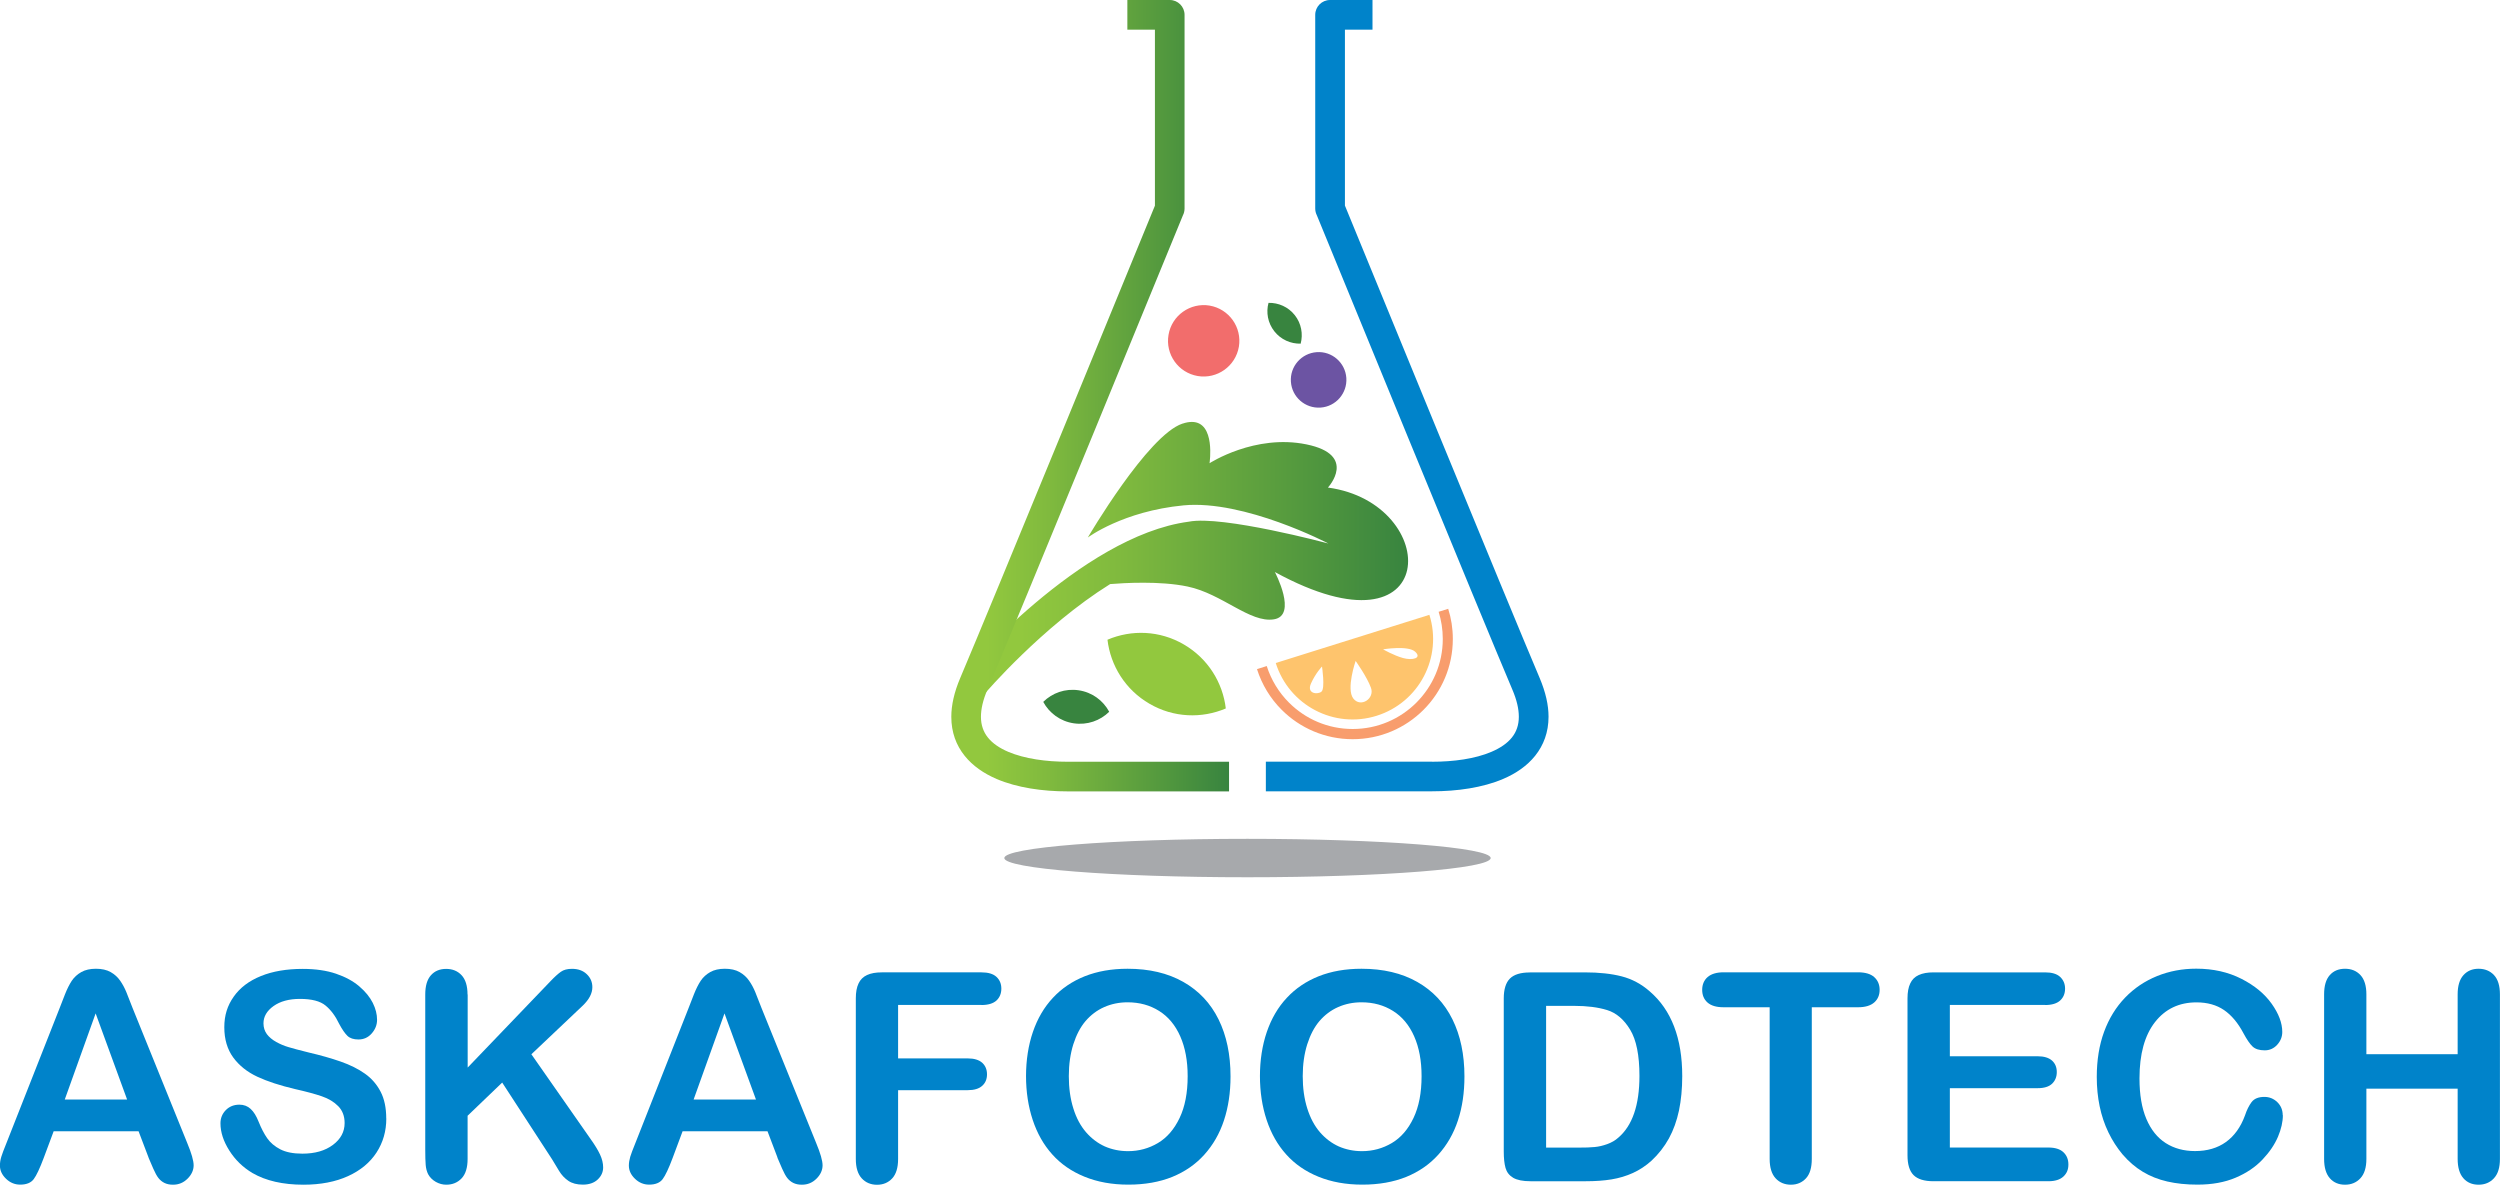 <?xml version="1.0" encoding="UTF-8"?>
<svg id="Layer_2" data-name="Layer 2" xmlns="http://www.w3.org/2000/svg" xmlns:xlink="http://www.w3.org/1999/xlink" viewBox="0 0 338.27 160.3">
  <defs>
    <style>
      .cls-1 {
        clip-path: url(#clippath);
      }

      .cls-2 {
        fill: none;
      }

      .cls-2, .cls-3, .cls-4, .cls-5, .cls-6, .cls-7, .cls-8, .cls-9, .cls-10, .cls-11, .cls-12, .cls-13 {
        stroke-width: 0px;
      }

      .cls-3 {
        fill: url(#linear-gradient);
      }

      .cls-14 {
        clip-path: url(#clippath-1);
      }

      .cls-4, .cls-5, .cls-6, .cls-7, .cls-8, .cls-9 {
        fill-rule: evenodd;
      }

      .cls-4, .cls-13 {
        fill: #0083ca;
      }

      .cls-5 {
        fill: #38843f;
      }

      .cls-6 {
        fill: #fec46d;
      }

      .cls-7 {
        fill: #6c54a3;
      }

      .cls-8 {
        fill: #92c83e;
      }

      .cls-9 {
        fill: #f26d6c;
      }

      .cls-10 {
        fill: url(#linear-gradient-2);
      }

      .cls-11 {
        fill: #f89d6d;
      }

      .cls-12 {
        fill: #a7a9ac;
      }
    </style>
    <clipPath id="clippath">
      <path class="cls-2" d="m159.99,57.32c-4.7,1.57-12.8,15.41-12.8,15.41,0,0,4.73-3.56,12.96-4.35,8.23-.78,19.59,5.16,19.59,5.16,0,0-14.36-3.85-18.9-2.95-14.65,1.94-30.54,20.56-30.58,20.61l3.02,2.62s7.75-9.07,16.93-14.79c1.86-.15,6.74-.45,10.47.33,4.7.98,8.45,4.96,11.69,4.44,3.24-.52.13-6.4.13-6.4,22.67,12.4,22.67-9.32,7.18-11.43,0,0,4.08-4.41-2.9-5.84-6.99-1.44-13.12,2.55-13.12,2.55,0,0,.85-5.59-2.39-5.59-.37,0-.79.07-1.26.23"/>
    </clipPath>
    <linearGradient id="linear-gradient" x1="-34.71" y1="733.49" x2="-33.71" y2="733.49" gradientTransform="translate(2221.86 44278.92) scale(60.26 -60.26)" gradientUnits="userSpaceOnUse">
      <stop offset="0" stop-color="#92c83e"/>
      <stop offset=".13" stop-color="#92c83e"/>
      <stop offset=".35" stop-color="#80ba3e"/>
      <stop offset=".77" stop-color="#52983e"/>
      <stop offset="1" stop-color="#38843f"/>
      <stop offset="1" stop-color="#38843f"/>
      <stop offset="1" stop-color="#38843f"/>
    </linearGradient>
    <clipPath id="clippath-1">
      <path class="cls-2" d="m152.54,0v4.01h3.73v23.82c-1.99,4.87-22.46,54.79-26.34,63.9-.83,1.95-1.21,3.7-1.21,5.26,0,2.1.66,3.85,1.81,5.28,1.09,1.36,2.59,2.39,4.34,3.14,2.77,1.18,6.21,1.67,9.61,1.67h21.82v-4.01h-21.82c-2.93,0-5.82-.4-8.05-1.34-1.17-.5-2.13-1.14-2.77-1.95-.59-.74-.93-1.66-.93-2.79,0-1.05.27-2.27.88-3.69,3.87-9.07,25.15-61,26.45-64.17.14-.27.22-.59.22-.92V2.01C160.28.9,159.38,0,158.28,0h-5.73Z"/>
    </clipPath>
    <linearGradient id="linear-gradient-2" x1="-35.88" y1="733.78" x2="-34.88" y2="733.78" gradientTransform="translate(1477.07 27631.61) scale(37.58 -37.58)" xlink:href="#linear-gradient"/>
  </defs>
  <g id="Layer_1-2" data-name="Layer 1">
    <g>
      <g>
        <path class="cls-13" d="m20.1,156.62l-1.35-3.55H7.26l-1.35,3.62c-.53,1.41-.98,2.37-1.35,2.86-.37.49-.98.74-1.83.74-.72,0-1.36-.26-1.91-.79-.55-.53-.83-1.12-.83-1.79,0-.39.06-.78.19-1.2.13-.41.34-.98.64-1.71l7.23-18.35c.21-.53.45-1.16.74-1.9.29-.74.6-1.35.92-1.84.33-.49.76-.88,1.29-1.18.53-.3,1.19-.45,1.98-.45s1.46.15,1.99.45c.53.3.96.69,1.29,1.17.33.47.6.98.83,1.53.23.55.51,1.28.86,2.19l7.38,18.23c.58,1.39.87,2.4.87,3.03s-.27,1.26-.82,1.8c-.55.55-1.2.82-1.97.82-.45,0-.84-.08-1.16-.24-.32-.16-.59-.38-.81-.66-.22-.28-.45-.7-.7-1.27-.25-.57-.47-1.08-.65-1.51m-11.33-7.84h8.44l-4.26-11.66-4.18,11.66Z"/>
        <path class="cls-13" d="m52.27,151.34c0,1.71-.44,3.24-1.32,4.6-.88,1.36-2.17,2.43-3.86,3.2-1.69.77-3.71,1.16-6.03,1.16-2.79,0-5.09-.53-6.9-1.58-1.28-.76-2.33-1.77-3.13-3.04-.8-1.26-1.2-2.49-1.2-3.69,0-.69.24-1.29.72-1.78.48-.49,1.1-.74,1.84-.74.6,0,1.11.19,1.53.58.42.39.77.96,1.07,1.72.36.9.75,1.65,1.17,2.25.42.6,1.01,1.1,1.76,1.49.76.39,1.75.59,2.99.59,1.7,0,3.07-.39,4.13-1.18,1.06-.79,1.59-1.78,1.59-2.96,0-.94-.29-1.7-.86-2.28-.57-.58-1.31-1.03-2.22-1.34-.9-.31-2.12-.64-3.63-.98-2.03-.48-3.73-1.03-5.1-1.67-1.37-.64-2.45-1.5-3.26-2.6-.8-1.1-1.21-2.46-1.21-4.09s.42-2.93,1.27-4.14,2.07-2.14,3.68-2.79c1.6-.65,3.49-.97,5.66-.97,1.73,0,3.23.22,4.5.65,1.27.43,2.32,1,3.15,1.71.83.71,1.44,1.46,1.83,2.24.39.78.58,1.55.58,2.29,0,.68-.24,1.29-.72,1.84-.48.55-1.08.82-1.8.82-.65,0-1.15-.16-1.49-.49-.34-.33-.71-.86-1.11-1.61-.51-1.07-1.13-1.9-1.85-2.49-.72-.6-1.88-.9-3.47-.9-1.48,0-2.67.33-3.57.97-.91.65-1.36,1.43-1.36,2.34,0,.56.16,1.05.46,1.46.31.41.73.76,1.27,1.06.54.3,1.09.53,1.64.69.55.17,1.46.41,2.74.73,1.59.37,3.04.78,4.33,1.23,1.29.45,2.39,1,3.29,1.64.91.64,1.61,1.46,2.12,2.44.51.98.76,2.19.76,3.61"/>
        <path class="cls-13" d="m63.28,134.55v9.9l11.23-11.71c.54-.57,1-.98,1.38-1.25.38-.27.88-.4,1.51-.4.82,0,1.49.24,1.99.72.51.48.76,1.07.76,1.76,0,.84-.43,1.66-1.29,2.49l-6.96,6.59,8.02,11.48c.57.8.99,1.49,1.27,2.09.28.6.42,1.18.42,1.74,0,.63-.25,1.18-.74,1.64-.49.46-1.17.69-2.01.69-.8,0-1.45-.17-1.95-.51-.5-.34-.93-.79-1.27-1.36-.35-.57-.65-1.08-.93-1.54l-6.76-10.4-4.68,4.49v5.84c0,1.18-.27,2.06-.81,2.63-.54.57-1.23.86-2.08.86-.49,0-.96-.13-1.41-.38-.45-.26-.8-.6-1.04-1.04-.18-.36-.29-.78-.33-1.25-.04-.47-.06-1.16-.06-2.06v-21c0-1.16.25-2.02.76-2.6.51-.58,1.2-.87,2.07-.87s1.56.29,2.09.86c.53.57.8,1.44.8,2.61"/>
        <path class="cls-13" d="m105.2,156.62l-1.35-3.55h-11.49l-1.35,3.62c-.53,1.41-.98,2.37-1.35,2.86-.37.49-.98.74-1.83.74-.72,0-1.36-.26-1.91-.79-.55-.53-.83-1.12-.83-1.79,0-.39.07-.78.19-1.2.13-.41.34-.98.64-1.71l7.23-18.35c.21-.53.45-1.16.74-1.9.29-.74.6-1.35.92-1.84.33-.49.76-.88,1.29-1.18.53-.3,1.19-.45,1.98-.45s1.46.15,1.99.45c.53.3.96.69,1.29,1.17.33.47.6.98.83,1.53.23.55.51,1.28.86,2.19l7.38,18.23c.58,1.39.87,2.4.87,3.03s-.27,1.26-.82,1.8c-.55.55-1.2.82-1.98.82-.45,0-.83-.08-1.16-.24-.32-.16-.59-.38-.81-.66-.22-.28-.45-.7-.7-1.27-.25-.57-.46-1.08-.65-1.51m-11.33-7.84h8.44l-4.26-11.66-4.18,11.66Z"/>
        <path class="cls-13" d="m132.79,135.98h-11.27v7.23h9.42c.87,0,1.52.2,1.96.59.43.39.65.92.65,1.57s-.22,1.17-.66,1.56c-.44.39-1.09.58-1.95.58h-9.42v9.31c0,1.18-.27,2.06-.8,2.63-.53.57-1.22.86-2.05.86s-1.54-.29-2.07-.87c-.53-.58-.8-1.45-.8-2.62v-21.74c0-.82.12-1.49.37-2.01.24-.52.63-.9,1.15-1.14.52-.24,1.18-.36,1.99-.36h13.49c.91,0,1.59.2,2.03.61.44.41.66.94.66,1.59s-.22,1.2-.66,1.61c-.44.4-1.12.61-2.03.61"/>
        <path class="cls-13" d="m152.57,131.08c2.93,0,5.44.59,7.54,1.78,2.1,1.19,3.69,2.88,4.77,5.07,1.08,2.19,1.62,4.76,1.62,7.72,0,2.18-.3,4.17-.89,5.95-.59,1.79-1.48,3.33-2.66,4.64-1.18,1.31-2.63,2.31-4.35,3.01-1.72.69-3.69,1.04-5.92,1.04s-4.19-.36-5.93-1.07c-1.75-.71-3.21-1.72-4.37-3.02-1.17-1.3-2.05-2.86-2.65-4.68-.6-1.82-.9-3.8-.9-5.92s.31-4.16.93-5.97c.62-1.81,1.52-3.35,2.71-4.62,1.18-1.27,2.62-2.24,4.32-2.92,1.7-.67,3.62-1.01,5.78-1.01m8.13,14.53c0-2.07-.33-3.86-1-5.38-.67-1.52-1.62-2.66-2.86-3.44-1.24-.78-2.66-1.17-4.27-1.17-1.14,0-2.2.22-3.17.65-.97.43-1.8,1.06-2.51,1.88-.7.82-1.25,1.87-1.66,3.15-.4,1.28-.61,2.71-.61,4.31s.2,3.06.61,4.36c.4,1.3.98,2.37,1.72,3.23.74.85,1.59,1.49,2.54,1.92.96.42,2.01.64,3.15.64,1.46,0,2.81-.37,4.04-1.1,1.23-.73,2.2-1.86,2.93-3.39.73-1.53,1.09-3.41,1.09-5.65"/>
        <path class="cls-13" d="m184.22,131.08c2.93,0,5.44.59,7.54,1.78,2.1,1.19,3.69,2.88,4.77,5.07,1.08,2.19,1.62,4.76,1.62,7.72,0,2.18-.29,4.17-.88,5.95-.59,1.79-1.48,3.33-2.66,4.64s-2.63,2.31-4.35,3.01c-1.72.69-3.69,1.04-5.92,1.04s-4.19-.36-5.94-1.07c-1.75-.71-3.21-1.72-4.37-3.02-1.17-1.3-2.05-2.86-2.65-4.68-.6-1.82-.9-3.8-.9-5.92s.31-4.16.93-5.97c.62-1.81,1.52-3.35,2.71-4.62,1.18-1.27,2.62-2.24,4.32-2.92,1.7-.67,3.62-1.01,5.78-1.01m8.13,14.53c0-2.07-.33-3.86-1-5.38-.67-1.52-1.62-2.66-2.86-3.44-1.24-.78-2.66-1.17-4.27-1.17-1.14,0-2.2.22-3.17.65-.97.43-1.8,1.06-2.51,1.88-.7.82-1.25,1.87-1.66,3.15-.4,1.28-.61,2.71-.61,4.31s.2,3.06.61,4.36c.41,1.3.98,2.37,1.72,3.23.74.85,1.59,1.49,2.54,1.92.96.42,2.01.64,3.15.64,1.46,0,2.81-.37,4.04-1.1,1.23-.73,2.2-1.86,2.93-3.39.73-1.53,1.09-3.41,1.09-5.65"/>
        <path class="cls-13" d="m206.98,131.57h7.46c1.94,0,3.6.18,4.99.54s2.65,1.03,3.78,2.02c2.94,2.52,4.41,6.35,4.41,11.48,0,1.7-.15,3.24-.44,4.65-.3,1.4-.75,2.66-1.37,3.79-.62,1.12-1.41,2.13-2.37,3.02-.76.68-1.59,1.23-2.49,1.64-.9.41-1.87.7-2.9.87-1.04.17-2.2.25-3.5.25h-7.46c-1.04,0-1.82-.16-2.35-.47-.53-.32-.87-.76-1.03-1.33-.16-.57-.24-1.31-.24-2.23v-20.71c0-1.23.28-2.13.83-2.68.55-.55,1.45-.83,2.68-.83m2.22,4.53v19.17h4.34c.95,0,1.7-.02,2.24-.08.54-.05,1.1-.18,1.68-.39.58-.21,1.08-.49,1.5-.87,1.91-1.62,2.87-4.41,2.87-8.36,0-2.79-.42-4.88-1.26-6.26-.84-1.39-1.88-2.27-3.11-2.65-1.23-.38-2.72-.57-4.47-.57h-3.78Z"/>
        <path class="cls-13" d="m251.39,136.29h-6.24v20.52c0,1.18-.26,2.06-.79,2.63-.53.57-1.21.86-2.04.86s-1.54-.29-2.07-.87c-.53-.58-.8-1.45-.8-2.62v-20.52h-6.24c-.98,0-1.7-.22-2.18-.65-.48-.43-.71-1-.71-1.71s.25-1.31.74-1.73c.49-.42,1.21-.64,2.15-.64h18.19c.99,0,1.73.22,2.21.66.48.44.72,1.01.72,1.71s-.24,1.28-.73,1.71c-.49.43-1.22.65-2.2.65"/>
        <path class="cls-13" d="m276.72,135.98h-12.89v6.94h11.87c.87,0,1.52.2,1.96.59.43.39.64.91.64,1.55s-.21,1.16-.63,1.57c-.43.41-1.08.61-1.97.61h-11.87v8.03h13.33c.9,0,1.58.21,2.03.63.45.42.68.97.68,1.67s-.23,1.21-.68,1.63c-.46.42-1.13.63-2.03.63h-15.55c-1.25,0-2.14-.28-2.69-.83-.55-.55-.82-1.45-.82-2.68v-21.24c0-.82.12-1.49.37-2.01.24-.52.62-.9,1.15-1.14.52-.24,1.18-.36,1.99-.36h15.11c.91,0,1.59.2,2.03.61.44.41.67.94.67,1.59s-.22,1.2-.67,1.61c-.44.4-1.12.61-2.03.61"/>
        <path class="cls-13" d="m308.89,150.89c0,.9-.22,1.87-.66,2.92-.45,1.05-1.14,2.08-2.09,3.08-.95,1.01-2.16,1.83-3.64,2.46-1.48.63-3.2.94-5.17.94-1.49,0-2.85-.14-4.07-.42-1.22-.28-2.33-.72-3.32-1.32-1-.6-1.91-1.38-2.75-2.36-.74-.89-1.38-1.88-1.91-2.98-.53-1.1-.92-2.27-1.18-3.52-.26-1.25-.39-2.57-.39-3.97,0-2.27.33-4.31.99-6.11.66-1.8,1.61-3.34,2.84-4.62,1.23-1.28,2.68-2.25,4.33-2.92,1.66-.67,3.42-1,5.3-1,2.29,0,4.32.46,6.11,1.37,1.79.91,3.15,2.04,4.1,3.38.95,1.34,1.43,2.61,1.43,3.81,0,.66-.23,1.23-.69,1.74-.46.5-1.02.75-1.68.75-.73,0-1.28-.17-1.65-.52-.37-.35-.77-.94-1.23-1.79-.74-1.4-1.62-2.45-2.63-3.14-1.01-.69-2.25-1.04-3.73-1.04-2.35,0-4.22.89-5.62,2.68-1.39,1.79-2.09,4.32-2.09,7.61,0,2.2.31,4.02.93,5.48.62,1.46,1.49,2.55,2.62,3.27,1.13.72,2.45,1.08,3.97,1.08,1.64,0,3.04-.41,4.17-1.22,1.14-.82,2-2.01,2.58-3.59.24-.74.55-1.35.9-1.82.36-.47.94-.7,1.73-.7.68,0,1.26.24,1.75.71.49.48.73,1.07.73,1.77"/>
        <path class="cls-13" d="m320.19,134.55v8.09h12.35v-8.09c0-1.16.26-2.02.78-2.6.52-.58,1.2-.87,2.05-.87s1.56.29,2.09.86c.53.57.8,1.44.8,2.61v22.26c0,1.17-.27,2.04-.81,2.62-.54.58-1.23.87-2.08.87s-1.55-.29-2.06-.88c-.51-.58-.77-1.45-.77-2.61v-9.5h-12.35v9.5c0,1.17-.27,2.04-.81,2.62-.54.58-1.23.87-2.08.87s-1.55-.29-2.06-.88c-.51-.58-.77-1.45-.77-2.61v-22.26c0-1.16.25-2.02.76-2.6.51-.58,1.2-.87,2.07-.87s1.56.29,2.09.86c.53.57.8,1.44.8,2.61"/>
      </g>
      <g class="cls-1">
        <rect class="cls-3" x="130.25" y="57.09" width="64.91" height="36.73"/>
      </g>
      <g class="cls-14">
        <rect class="cls-10" x="128.72" y="0" width="37.58" height="107.08"/>
      </g>
      <g>
        <path class="cls-7" d="m178.16,47.65c2.07-.15,3.87,1.42,4.01,3.49.14,2.07-1.42,3.87-3.49,4.01s-3.87-1.42-4.01-3.49c-.15-2.07,1.42-3.87,3.49-4.01"/>
        <path class="cls-9" d="m163.67,41.35c2.63.45,4.4,2.94,3.96,5.57-.45,2.63-2.94,4.4-5.57,3.96-2.63-.45-4.4-2.94-3.95-5.57.44-2.63,2.94-4.4,5.57-3.96"/>
        <path class="cls-6" d="m193.41,83.2c1.8,5.74-1.4,11.85-7.14,13.65-5.74,1.8-11.85-1.4-13.65-7.14l20.79-6.52Zm-9.98,6.22s-1.31,3.8-.32,5.09c.99,1.29,2.93.02,2.39-1.45-.53-1.47-2.08-3.64-2.08-3.64m-4.54.78s.44,2.94-.07,3.38c-.51.44-2.06.3-1.42-1.11.63-1.4,1.48-2.28,1.48-2.28m8.27-2.33s3.38-.56,4.34.32c.96.88-.36,1.21-1.63.86-1.27-.35-2.71-1.18-2.71-1.18"/>
      </g>
      <g>
        <path class="cls-11" d="m195.95,82.37c.41,1.29.63,2.66.63,4.09,0,3.75-1.52,7.14-3.97,9.59-2.46,2.46-5.85,3.97-9.59,3.97s-7.14-1.52-9.59-3.97c-1.53-1.52-2.68-3.41-3.35-5.51l1.32-.42c.6,1.89,1.64,3.58,3.01,4.95,2.21,2.21,5.25,3.57,8.62,3.57s6.41-1.36,8.62-3.57c2.21-2.21,3.57-5.25,3.57-8.62,0-1.28-.2-2.51-.56-3.67l1.32-.41Z"/>
        <path class="cls-4" d="m193.77,103.06h-22.49v4.01h22.49c3.4,0,6.84-.49,9.61-1.67,1.76-.75,3.25-1.78,4.34-3.14,1.14-1.43,1.81-3.18,1.81-5.28,0-1.56-.38-3.3-1.21-5.26-3.88-9.11-24.35-59.03-26.34-63.9V4.01h3.73V0h-5.74c-1.11,0-2.01.9-2.01,2.01v26.2c0,.33.08.64.22.92,1.3,3.18,22.59,55.11,26.45,64.17.61,1.42.88,2.64.88,3.69,0,1.13-.34,2.05-.93,2.79-.64.81-1.61,1.45-2.78,1.95-2.22.95-5.12,1.34-8.05,1.34"/>
      </g>
      <g>
        <path class="cls-5" d="m175.99,46.5c-1.34.03-2.67-.54-3.56-1.67-.89-1.13-1.14-2.56-.79-3.85,1.34-.03,2.67.54,3.56,1.67.89,1.13,1.13,2.56.79,3.85"/>
        <path class="cls-8" d="m165.86,95.86c-3.24,1.38-7.06,1.27-10.33-.64-3.28-1.9-5.27-5.17-5.68-8.66,3.24-1.38,7.06-1.27,10.33.64,3.27,1.9,5.27,5.17,5.68,8.66"/>
        <path class="cls-5" d="m150.09,96.3c-1.22,1.21-2.97,1.84-4.8,1.57-1.83-.27-3.32-1.39-4.13-2.9,1.22-1.21,2.97-1.84,4.79-1.57,1.83.27,3.32,1.39,4.13,2.9"/>
        <path class="cls-12" d="m201.7,116.1c0,1.44-14.73,2.6-32.91,2.6s-32.9-1.17-32.9-2.6,14.73-2.6,32.9-2.6,32.91,1.17,32.91,2.6"/>
      </g>
    </g>
  </g>
</svg>
